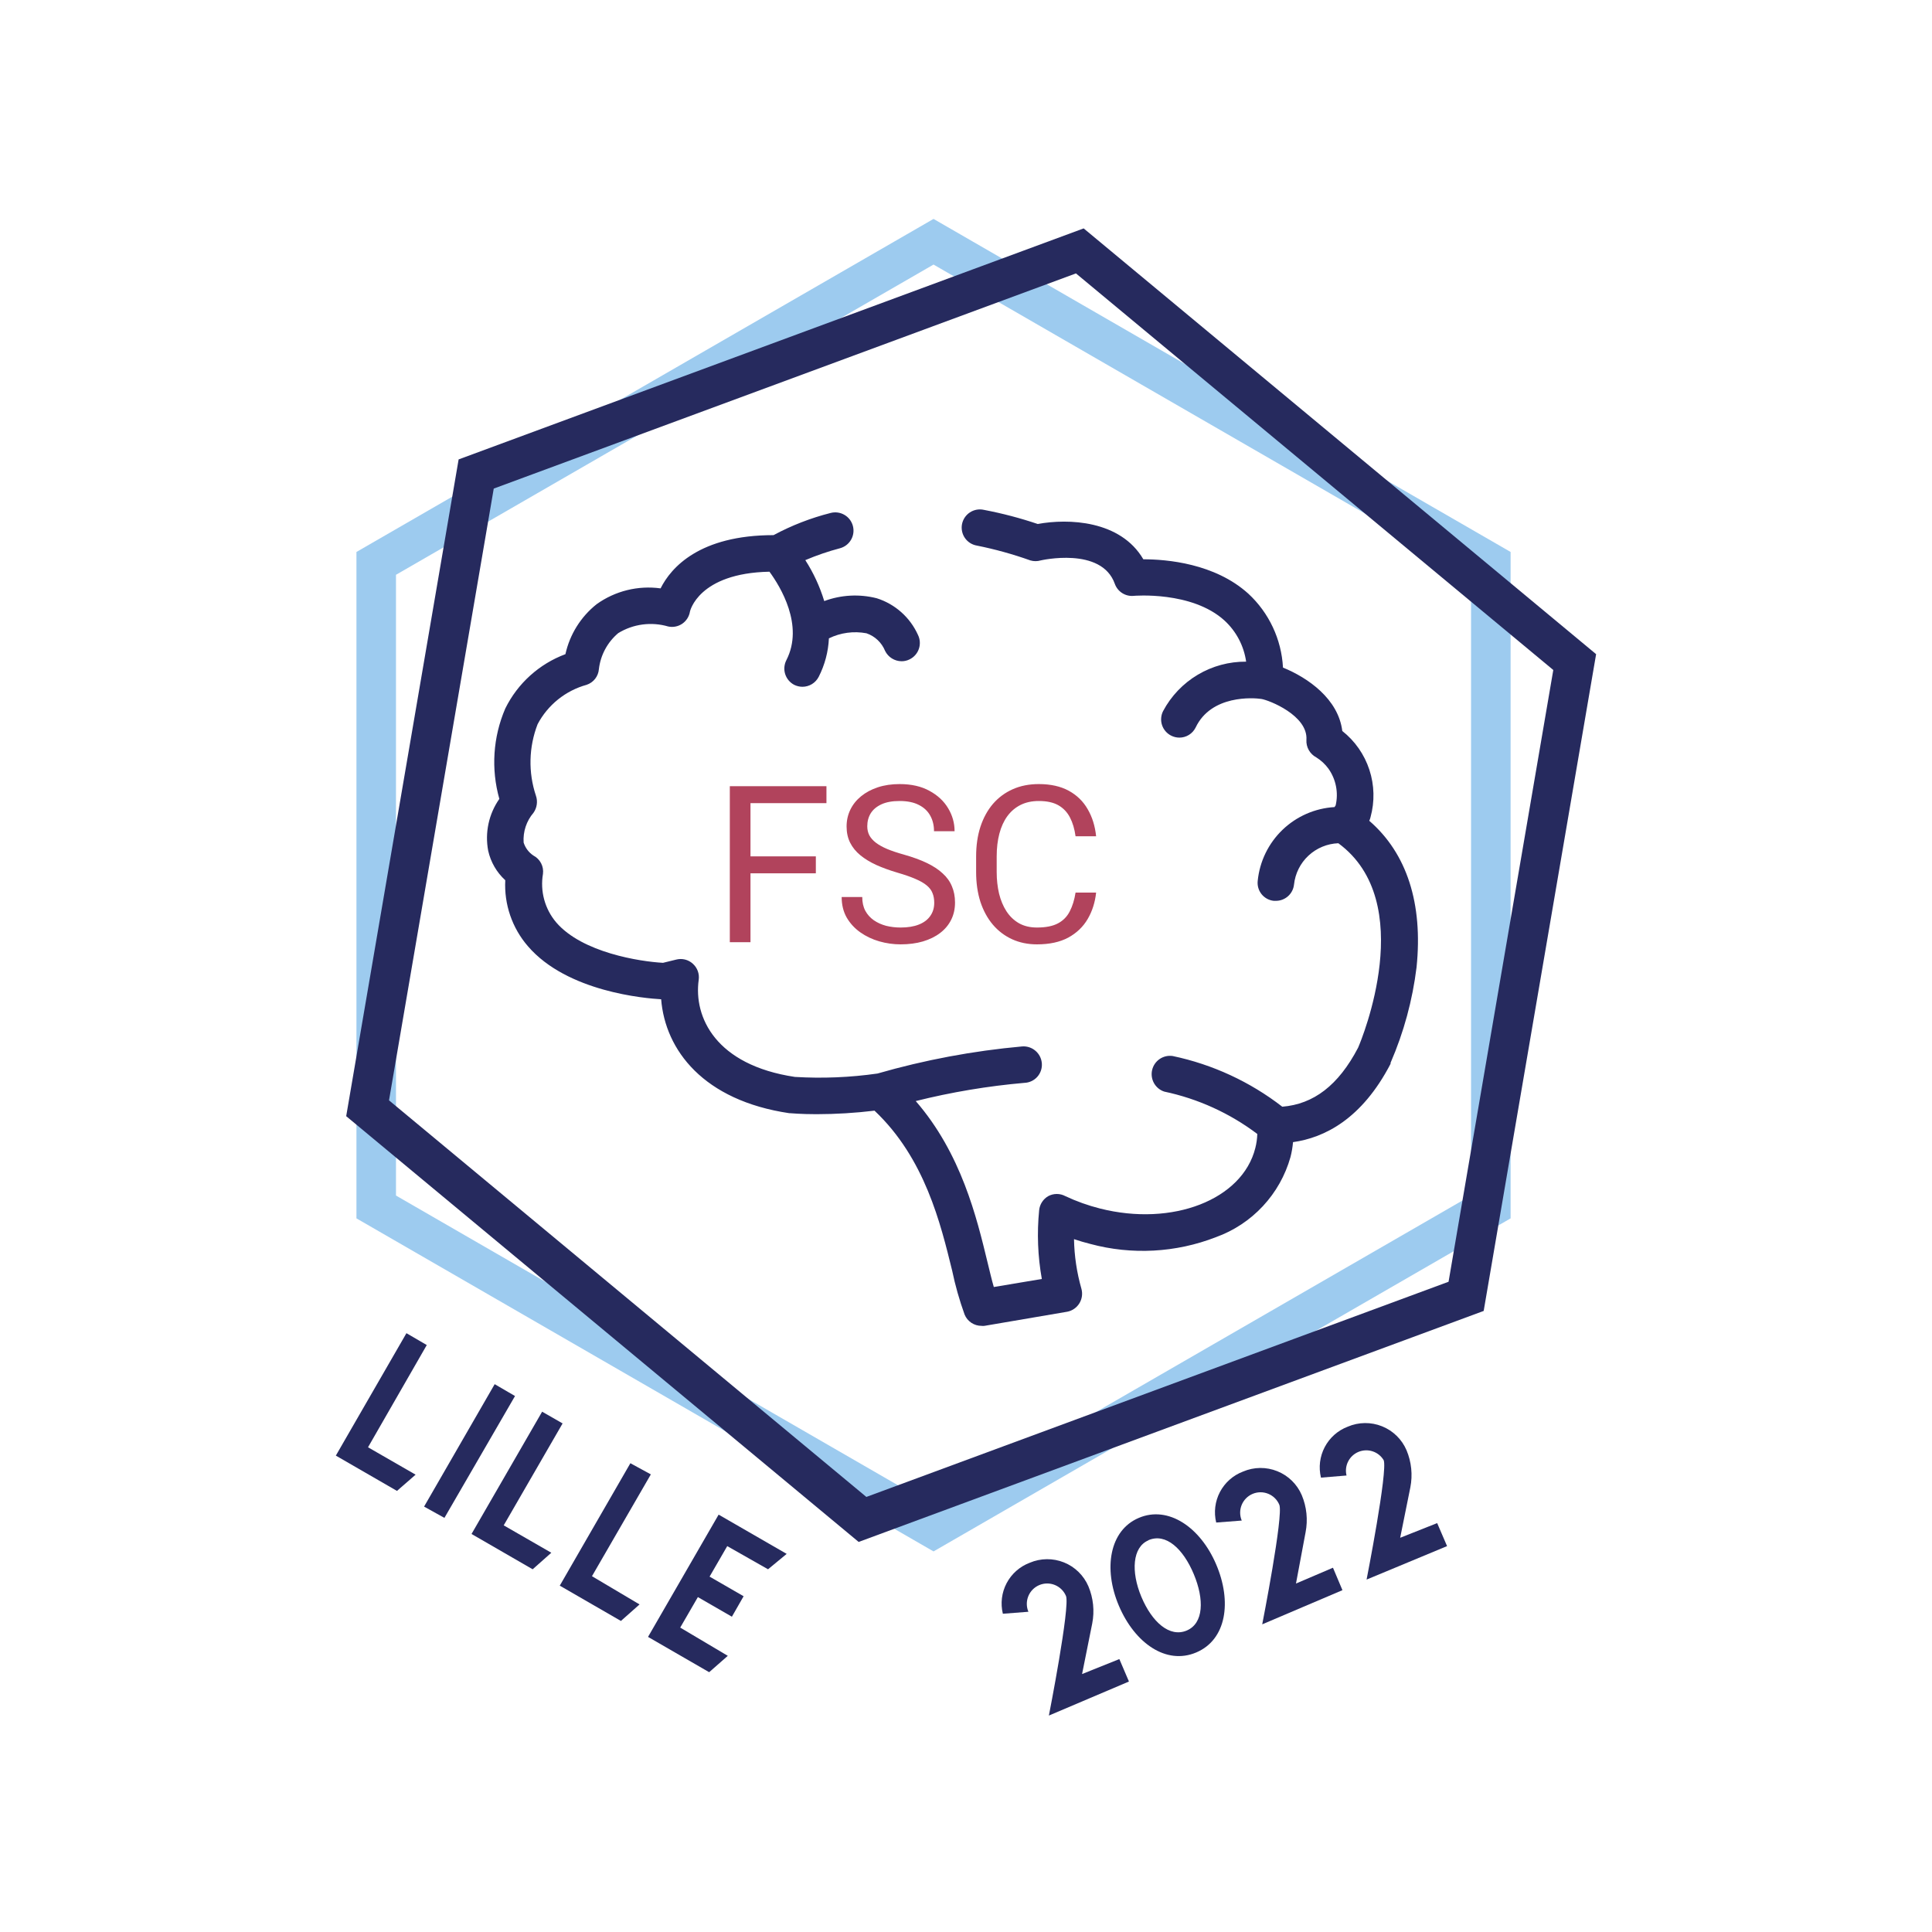 <svg width="129" height="129" viewBox="0 0 129 129" fill="none" xmlns="http://www.w3.org/2000/svg">
<rect width="129" height="129" fill="white"/>
<g clip-path="url(#clip0_4_2)">
<path d="M28.495 89.809L24.573 96.635L27.75 98.464L26.506 99.548L22.424 97.191L27.138 89.017L28.495 89.809Z" fill="#262A5E"/>
<path d="M34.388 93.213L29.674 101.349L28.316 100.595L33.03 92.421L34.388 93.213Z" fill="#262A5E"/>
<path d="M37.565 95.042L33.633 101.848L36.811 103.677L35.566 104.781L31.484 102.424L36.198 94.259L37.565 95.042Z" fill="#262A5E"/>
<path d="M43.457 98.445L39.526 105.243L42.703 107.128L41.459 108.231L37.376 105.874L42.09 97.7L43.457 98.445Z" fill="#262A5E"/>
<path d="M51.282 104.781L48.558 103.234L47.379 105.271L49.651 106.581L48.869 107.948L46.597 106.638L45.418 108.674L48.595 110.56L47.351 111.653L43.269 109.296L47.983 101.132L52.527 103.753L51.282 104.781Z" fill="#262A5E"/>
<path d="M70.034 114.548C70.034 114.548 71.467 107.251 71.175 106.562C71.035 106.23 70.769 105.967 70.434 105.83C70.1 105.694 69.726 105.696 69.393 105.836C69.061 105.976 68.797 106.243 68.661 106.577C68.525 106.911 68.527 107.286 68.667 107.618L66.961 107.75C66.793 107.062 66.882 106.336 67.212 105.709C67.542 105.083 68.09 104.598 68.752 104.347C69.481 104.036 70.303 104.027 71.039 104.322C71.774 104.617 72.362 105.192 72.674 105.921V105.921C73.002 106.704 73.091 107.567 72.928 108.401L72.25 111.776L74.739 110.777L75.38 112.276L70.034 114.548Z" fill="#262A5E"/>
<path d="M76.04 101.349C78.01 100.51 80.15 101.98 81.206 104.46C82.262 106.939 81.894 109.476 79.877 110.333C77.859 111.191 75.766 109.702 74.71 107.222C73.654 104.743 74.079 102.178 76.04 101.349ZM76.681 102.848C75.615 103.3 75.502 104.931 76.209 106.619C76.916 108.307 78.095 109.353 79.236 108.872C80.376 108.391 80.414 106.789 79.707 105.101C79 103.414 77.85 102.339 76.681 102.838V102.848Z" fill="#262A5E"/>
<path d="M84.279 108.457C84.279 108.457 85.713 101.16 85.42 100.472C85.28 100.139 85.014 99.876 84.68 99.74C84.346 99.604 83.971 99.606 83.638 99.746C83.306 99.886 83.043 100.153 82.906 100.487C82.77 100.821 82.772 101.195 82.912 101.528L81.206 101.66C81.038 100.972 81.127 100.246 81.457 99.619C81.787 98.992 82.335 98.508 82.997 98.257C83.726 97.945 84.549 97.936 85.284 98.232C86.02 98.527 86.608 99.102 86.919 99.831V99.831C87.248 100.614 87.336 101.477 87.174 102.31L86.533 105.733L89.003 104.677L89.635 106.176L84.279 108.457Z" fill="#262A5E"/>
<path d="M91.247 105.469C91.247 105.469 92.68 98.181 92.387 97.493C92.219 97.215 91.957 97.007 91.649 96.906C91.341 96.805 91.006 96.818 90.706 96.942C90.407 97.066 90.161 97.294 90.015 97.583C89.868 97.873 89.83 98.205 89.908 98.52L88.201 98.662C88.034 97.974 88.123 97.248 88.453 96.621C88.783 95.994 89.33 95.51 89.993 95.258C90.722 94.947 91.544 94.938 92.28 95.234C93.015 95.529 93.603 96.104 93.915 96.833C94.243 97.616 94.332 98.479 94.169 99.312L93.49 102.678L95.96 101.698L96.621 103.234L91.247 105.469Z" fill="#262A5E"/>
<path d="M50.11 52.496V62.911H48.73V52.496H50.11ZM54.474 57.181V58.312H49.81V57.181H54.474ZM55.182 52.496V53.626H49.81V52.496H55.182ZM62.379 60.279C62.379 60.036 62.341 59.821 62.264 59.635C62.193 59.444 62.064 59.273 61.878 59.12C61.697 58.968 61.444 58.822 61.12 58.684C60.8 58.545 60.395 58.405 59.904 58.262C59.389 58.109 58.924 57.94 58.509 57.754C58.094 57.563 57.739 57.346 57.443 57.103C57.147 56.859 56.921 56.581 56.763 56.266C56.606 55.951 56.527 55.591 56.527 55.186C56.527 54.78 56.611 54.406 56.778 54.062C56.944 53.719 57.183 53.421 57.493 53.168C57.808 52.911 58.182 52.71 58.616 52.567C59.05 52.424 59.534 52.353 60.068 52.353C60.85 52.353 61.513 52.503 62.057 52.803C62.605 53.099 63.023 53.488 63.309 53.969C63.595 54.446 63.738 54.957 63.738 55.5H62.364C62.364 55.109 62.281 54.764 62.114 54.463C61.947 54.158 61.694 53.919 61.356 53.748C61.017 53.571 60.588 53.483 60.068 53.483C59.577 53.483 59.172 53.557 58.852 53.705C58.532 53.853 58.294 54.053 58.137 54.306C57.984 54.558 57.908 54.847 57.908 55.171C57.908 55.391 57.953 55.591 58.044 55.772C58.139 55.949 58.285 56.113 58.48 56.266C58.68 56.418 58.933 56.559 59.238 56.688C59.548 56.817 59.918 56.941 60.347 57.06C60.939 57.227 61.449 57.413 61.878 57.618C62.307 57.823 62.66 58.054 62.937 58.312C63.218 58.565 63.426 58.853 63.559 59.177C63.697 59.497 63.767 59.859 63.767 60.265C63.767 60.689 63.681 61.073 63.509 61.416C63.337 61.76 63.092 62.053 62.772 62.296C62.453 62.54 62.069 62.728 61.62 62.861C61.177 62.99 60.681 63.055 60.133 63.055C59.651 63.055 59.176 62.988 58.709 62.854C58.246 62.721 57.824 62.52 57.443 62.253C57.066 61.986 56.763 61.657 56.534 61.266C56.31 60.87 56.198 60.413 56.198 59.893H57.572C57.572 60.25 57.641 60.558 57.779 60.816C57.917 61.068 58.106 61.278 58.344 61.445C58.587 61.612 58.862 61.736 59.167 61.817C59.477 61.893 59.799 61.931 60.133 61.931C60.614 61.931 61.022 61.865 61.356 61.731C61.69 61.598 61.943 61.407 62.114 61.159C62.291 60.911 62.379 60.618 62.379 60.279ZM71.815 59.599H73.188C73.117 60.258 72.928 60.846 72.623 61.366C72.318 61.886 71.886 62.299 71.328 62.604C70.77 62.904 70.074 63.055 69.239 63.055C68.629 63.055 68.073 62.94 67.572 62.711C67.076 62.482 66.65 62.158 66.292 61.738C65.934 61.314 65.658 60.806 65.462 60.215C65.271 59.618 65.176 58.956 65.176 58.226V57.189C65.176 56.459 65.271 55.798 65.462 55.207C65.658 54.611 65.937 54.101 66.299 53.676C66.666 53.252 67.107 52.925 67.623 52.696C68.138 52.467 68.717 52.353 69.361 52.353C70.148 52.353 70.813 52.501 71.357 52.796C71.9 53.092 72.323 53.502 72.623 54.027C72.928 54.547 73.117 55.15 73.188 55.837H71.815C71.748 55.35 71.624 54.933 71.443 54.585C71.261 54.232 71.004 53.96 70.67 53.769C70.336 53.578 69.9 53.483 69.361 53.483C68.898 53.483 68.49 53.571 68.138 53.748C67.789 53.924 67.496 54.175 67.258 54.499C67.024 54.823 66.847 55.212 66.728 55.665C66.609 56.118 66.549 56.621 66.549 57.174V58.226C66.549 58.736 66.602 59.215 66.707 59.664C66.817 60.112 66.981 60.505 67.2 60.844C67.42 61.183 67.699 61.45 68.037 61.645C68.376 61.836 68.777 61.931 69.239 61.931C69.826 61.931 70.293 61.839 70.641 61.653C70.99 61.467 71.252 61.199 71.428 60.851C71.609 60.503 71.738 60.086 71.815 59.599Z" fill="#B1435C"/>
<path d="M91.426 54.804C91.464 54.726 91.492 54.644 91.511 54.559C91.796 53.521 91.769 52.422 91.434 51.399C91.099 50.376 90.47 49.475 89.625 48.808C89.361 46.668 87.334 45.254 85.665 44.575C85.565 42.689 84.733 40.916 83.346 39.635C81.112 37.617 77.906 37.344 76.341 37.344C74.814 34.732 71.326 34.61 69.289 34.987C68.115 34.59 66.915 34.276 65.697 34.044C65.539 34.008 65.374 34.004 65.214 34.032C65.054 34.061 64.901 34.121 64.765 34.21C64.629 34.298 64.511 34.413 64.42 34.548C64.329 34.683 64.266 34.834 64.234 34.994C64.203 35.154 64.204 35.318 64.237 35.477C64.27 35.636 64.334 35.787 64.427 35.921C64.519 36.055 64.638 36.169 64.775 36.256C64.912 36.343 65.066 36.402 65.226 36.429C66.439 36.672 67.633 37.003 68.799 37.419C69.024 37.485 69.263 37.485 69.487 37.419C69.487 37.419 73.551 36.476 74.437 38.984C74.528 39.239 74.702 39.457 74.931 39.602C75.16 39.747 75.43 39.812 75.7 39.785C75.7 39.785 79.584 39.446 81.762 41.435C82.545 42.156 83.055 43.125 83.205 44.179C82.067 44.17 80.949 44.472 79.972 45.054C78.995 45.636 78.195 46.474 77.661 47.478C77.588 47.621 77.544 47.777 77.532 47.937C77.519 48.097 77.538 48.258 77.588 48.411C77.638 48.563 77.718 48.704 77.823 48.826C77.927 48.947 78.055 49.047 78.199 49.119C78.368 49.205 78.555 49.25 78.745 49.251C78.971 49.252 79.191 49.189 79.383 49.071C79.575 48.953 79.729 48.783 79.83 48.582C80.876 46.376 83.704 46.592 84.213 46.668C84.723 46.743 87.344 47.771 87.23 49.402C87.216 49.639 87.27 49.876 87.388 50.084C87.505 50.291 87.679 50.46 87.89 50.571C88.206 50.768 88.481 51.024 88.701 51.325C88.95 51.676 89.121 52.077 89.204 52.499C89.287 52.922 89.28 53.357 89.182 53.776L89.106 53.889C87.806 53.966 86.576 54.503 85.635 55.405C84.696 56.307 84.108 57.514 83.978 58.811C83.96 58.969 83.973 59.13 84.017 59.283C84.061 59.437 84.136 59.58 84.236 59.705C84.335 59.829 84.459 59.932 84.6 60.009C84.74 60.085 84.894 60.133 85.053 60.149H85.184C85.486 60.151 85.776 60.041 86.001 59.841C86.226 59.641 86.368 59.364 86.401 59.065C86.48 58.326 86.822 57.639 87.366 57.132C87.91 56.625 88.618 56.331 89.361 56.303C94.707 60.225 90.936 69.37 90.681 69.954C89.361 72.481 87.702 73.725 85.618 73.895C83.466 72.229 80.965 71.072 78.302 70.511C77.999 70.465 77.689 70.536 77.435 70.707C77.181 70.879 77 71.14 76.929 71.439C76.858 71.737 76.902 72.052 77.051 72.32C77.201 72.588 77.445 72.79 77.737 72.886C79.99 73.362 82.111 74.328 83.95 75.715C83.941 76.033 83.896 76.349 83.817 76.657C82.95 80.108 78.283 81.918 73.447 80.693C72.649 80.491 71.872 80.213 71.128 79.863C70.954 79.77 70.759 79.722 70.562 79.722C70.365 79.722 70.171 79.77 69.996 79.863C69.826 79.96 69.682 80.096 69.576 80.26C69.469 80.424 69.403 80.611 69.384 80.806C69.232 82.337 69.292 83.882 69.563 85.397L66.357 85.934C66.216 85.454 66.084 84.879 65.933 84.266C65.216 81.305 64.189 77.025 61.144 73.518C63.528 72.922 65.955 72.516 68.403 72.302C68.567 72.296 68.727 72.257 68.875 72.187C69.023 72.117 69.156 72.018 69.264 71.896C69.373 71.773 69.455 71.63 69.506 71.474C69.558 71.319 69.577 71.154 69.563 70.991C69.536 70.669 69.384 70.371 69.138 70.161C68.893 69.951 68.575 69.846 68.252 69.87C64.981 70.165 61.745 70.771 58.589 71.68C56.763 71.941 54.915 72.017 53.074 71.906C47.785 71.114 46.304 67.918 46.653 65.42C46.681 65.222 46.659 65.02 46.59 64.833C46.521 64.645 46.406 64.478 46.257 64.345C46.11 64.211 45.933 64.117 45.74 64.069C45.548 64.021 45.346 64.022 45.154 64.071L44.268 64.288C42.731 64.203 38.875 63.609 37.141 61.592C36.764 61.149 36.49 60.629 36.337 60.069C36.184 59.508 36.156 58.921 36.254 58.349C36.286 58.103 36.242 57.854 36.127 57.635C36.012 57.416 35.833 57.237 35.613 57.123C35.304 56.917 35.074 56.611 34.963 56.256C34.914 55.532 35.151 54.818 35.623 54.267C35.738 54.103 35.813 53.914 35.84 53.715C35.868 53.517 35.849 53.315 35.783 53.126C35.264 51.571 35.304 49.884 35.896 48.355C36.233 47.717 36.698 47.155 37.26 46.702C37.823 46.25 38.472 45.917 39.168 45.725C39.392 45.651 39.59 45.512 39.736 45.326C39.882 45.14 39.97 44.914 39.988 44.678C40.097 43.742 40.559 42.882 41.279 42.274C41.774 41.971 42.326 41.775 42.901 41.699C43.476 41.623 44.06 41.668 44.617 41.831C44.779 41.866 44.946 41.867 45.108 41.834C45.27 41.802 45.423 41.737 45.56 41.643C45.694 41.549 45.809 41.428 45.897 41.289C45.984 41.15 46.043 40.994 46.069 40.832C46.069 40.832 46.615 38.268 51.377 38.173C52.102 39.163 53.696 41.756 52.508 44.075C52.359 44.363 52.329 44.698 52.426 45.007C52.524 45.316 52.739 45.574 53.026 45.725C53.197 45.809 53.383 45.854 53.573 45.857C53.8 45.857 54.022 45.795 54.215 45.677C54.408 45.559 54.564 45.389 54.667 45.188C55.073 44.391 55.305 43.517 55.346 42.623C56.123 42.243 57.003 42.124 57.853 42.284C58.133 42.379 58.39 42.534 58.604 42.737C58.819 42.941 58.987 43.188 59.098 43.462C59.2 43.668 59.357 43.842 59.551 43.963C59.746 44.085 59.971 44.15 60.201 44.151C60.384 44.152 60.565 44.11 60.729 44.028C60.873 43.959 61.003 43.861 61.11 43.741C61.217 43.621 61.299 43.482 61.351 43.33C61.404 43.179 61.426 43.018 61.416 42.858C61.407 42.698 61.365 42.541 61.295 42.397C61.034 41.817 60.655 41.299 60.18 40.877C59.706 40.455 59.147 40.137 58.542 39.946C57.381 39.65 56.157 39.716 55.035 40.134C54.742 39.169 54.317 38.249 53.771 37.4C54.521 37.081 55.293 36.816 56.081 36.608C56.394 36.526 56.66 36.322 56.823 36.043C56.986 35.764 57.031 35.431 56.948 35.119C56.866 34.806 56.663 34.539 56.383 34.377C56.104 34.214 55.771 34.169 55.459 34.251C54.133 34.587 52.854 35.084 51.65 35.731C46.71 35.731 44.805 37.891 44.108 39.286C42.602 39.079 41.073 39.457 39.837 40.342C38.78 41.182 38.044 42.361 37.753 43.679C36 44.332 34.563 45.63 33.737 47.309C32.917 49.215 32.778 51.345 33.341 53.343C32.992 53.84 32.746 54.403 32.618 54.997C32.49 55.591 32.483 56.205 32.596 56.803C32.765 57.561 33.163 58.249 33.737 58.773C33.653 60.38 34.193 61.958 35.246 63.176C37.876 66.24 43.118 66.664 44.145 66.721C44.419 70.124 46.974 73.48 52.706 74.329H52.762C52.819 74.329 53.451 74.395 54.516 74.395C55.811 74.393 57.105 74.314 58.391 74.159C61.757 77.336 62.803 81.701 63.576 84.841C63.783 85.836 64.061 86.816 64.406 87.773C64.498 87.997 64.655 88.188 64.856 88.323C65.058 88.457 65.295 88.528 65.537 88.527C65.603 88.536 65.669 88.536 65.735 88.527L71.26 87.584C71.427 87.552 71.586 87.485 71.726 87.387C71.865 87.29 71.984 87.165 72.072 87.019C72.161 86.874 72.218 86.711 72.241 86.542C72.263 86.374 72.25 86.202 72.203 86.038C71.897 84.964 71.732 83.855 71.712 82.738C72.07 82.861 72.438 82.965 72.806 83.059C75.577 83.804 78.513 83.645 81.187 82.606C82.382 82.175 83.457 81.465 84.322 80.535C85.188 79.606 85.82 78.483 86.165 77.261C86.25 76.933 86.306 76.599 86.335 76.261C88.418 75.969 90.926 74.734 92.849 71.029V70.963C93.731 68.93 94.315 66.78 94.584 64.581C95.018 60.338 93.943 56.982 91.426 54.804Z" fill="#262A5E"/>
<path d="M62.332 102.065L25.12 80.589V37.617L62.332 16.141L99.543 37.617V80.589L62.332 102.065Z" stroke="#9DCBEF" stroke-width="2.64" stroke-miterlimit="10" stroke-linecap="round"/>
<path d="M57.59 101.453L24.545 73.999L31.795 31.649L72.099 16.753L105.143 44.207L97.893 86.557L57.59 101.453Z" stroke="#262A5E" stroke-width="2.64" stroke-miterlimit="10" stroke-linecap="round"/>
</g>
<defs>
<clipPath id="clip0_4_2">
<rect width="84.152" height="99.916" fill="white" transform="translate(22.424 14.613)"/>
</clipPath>
</defs>
</svg>
